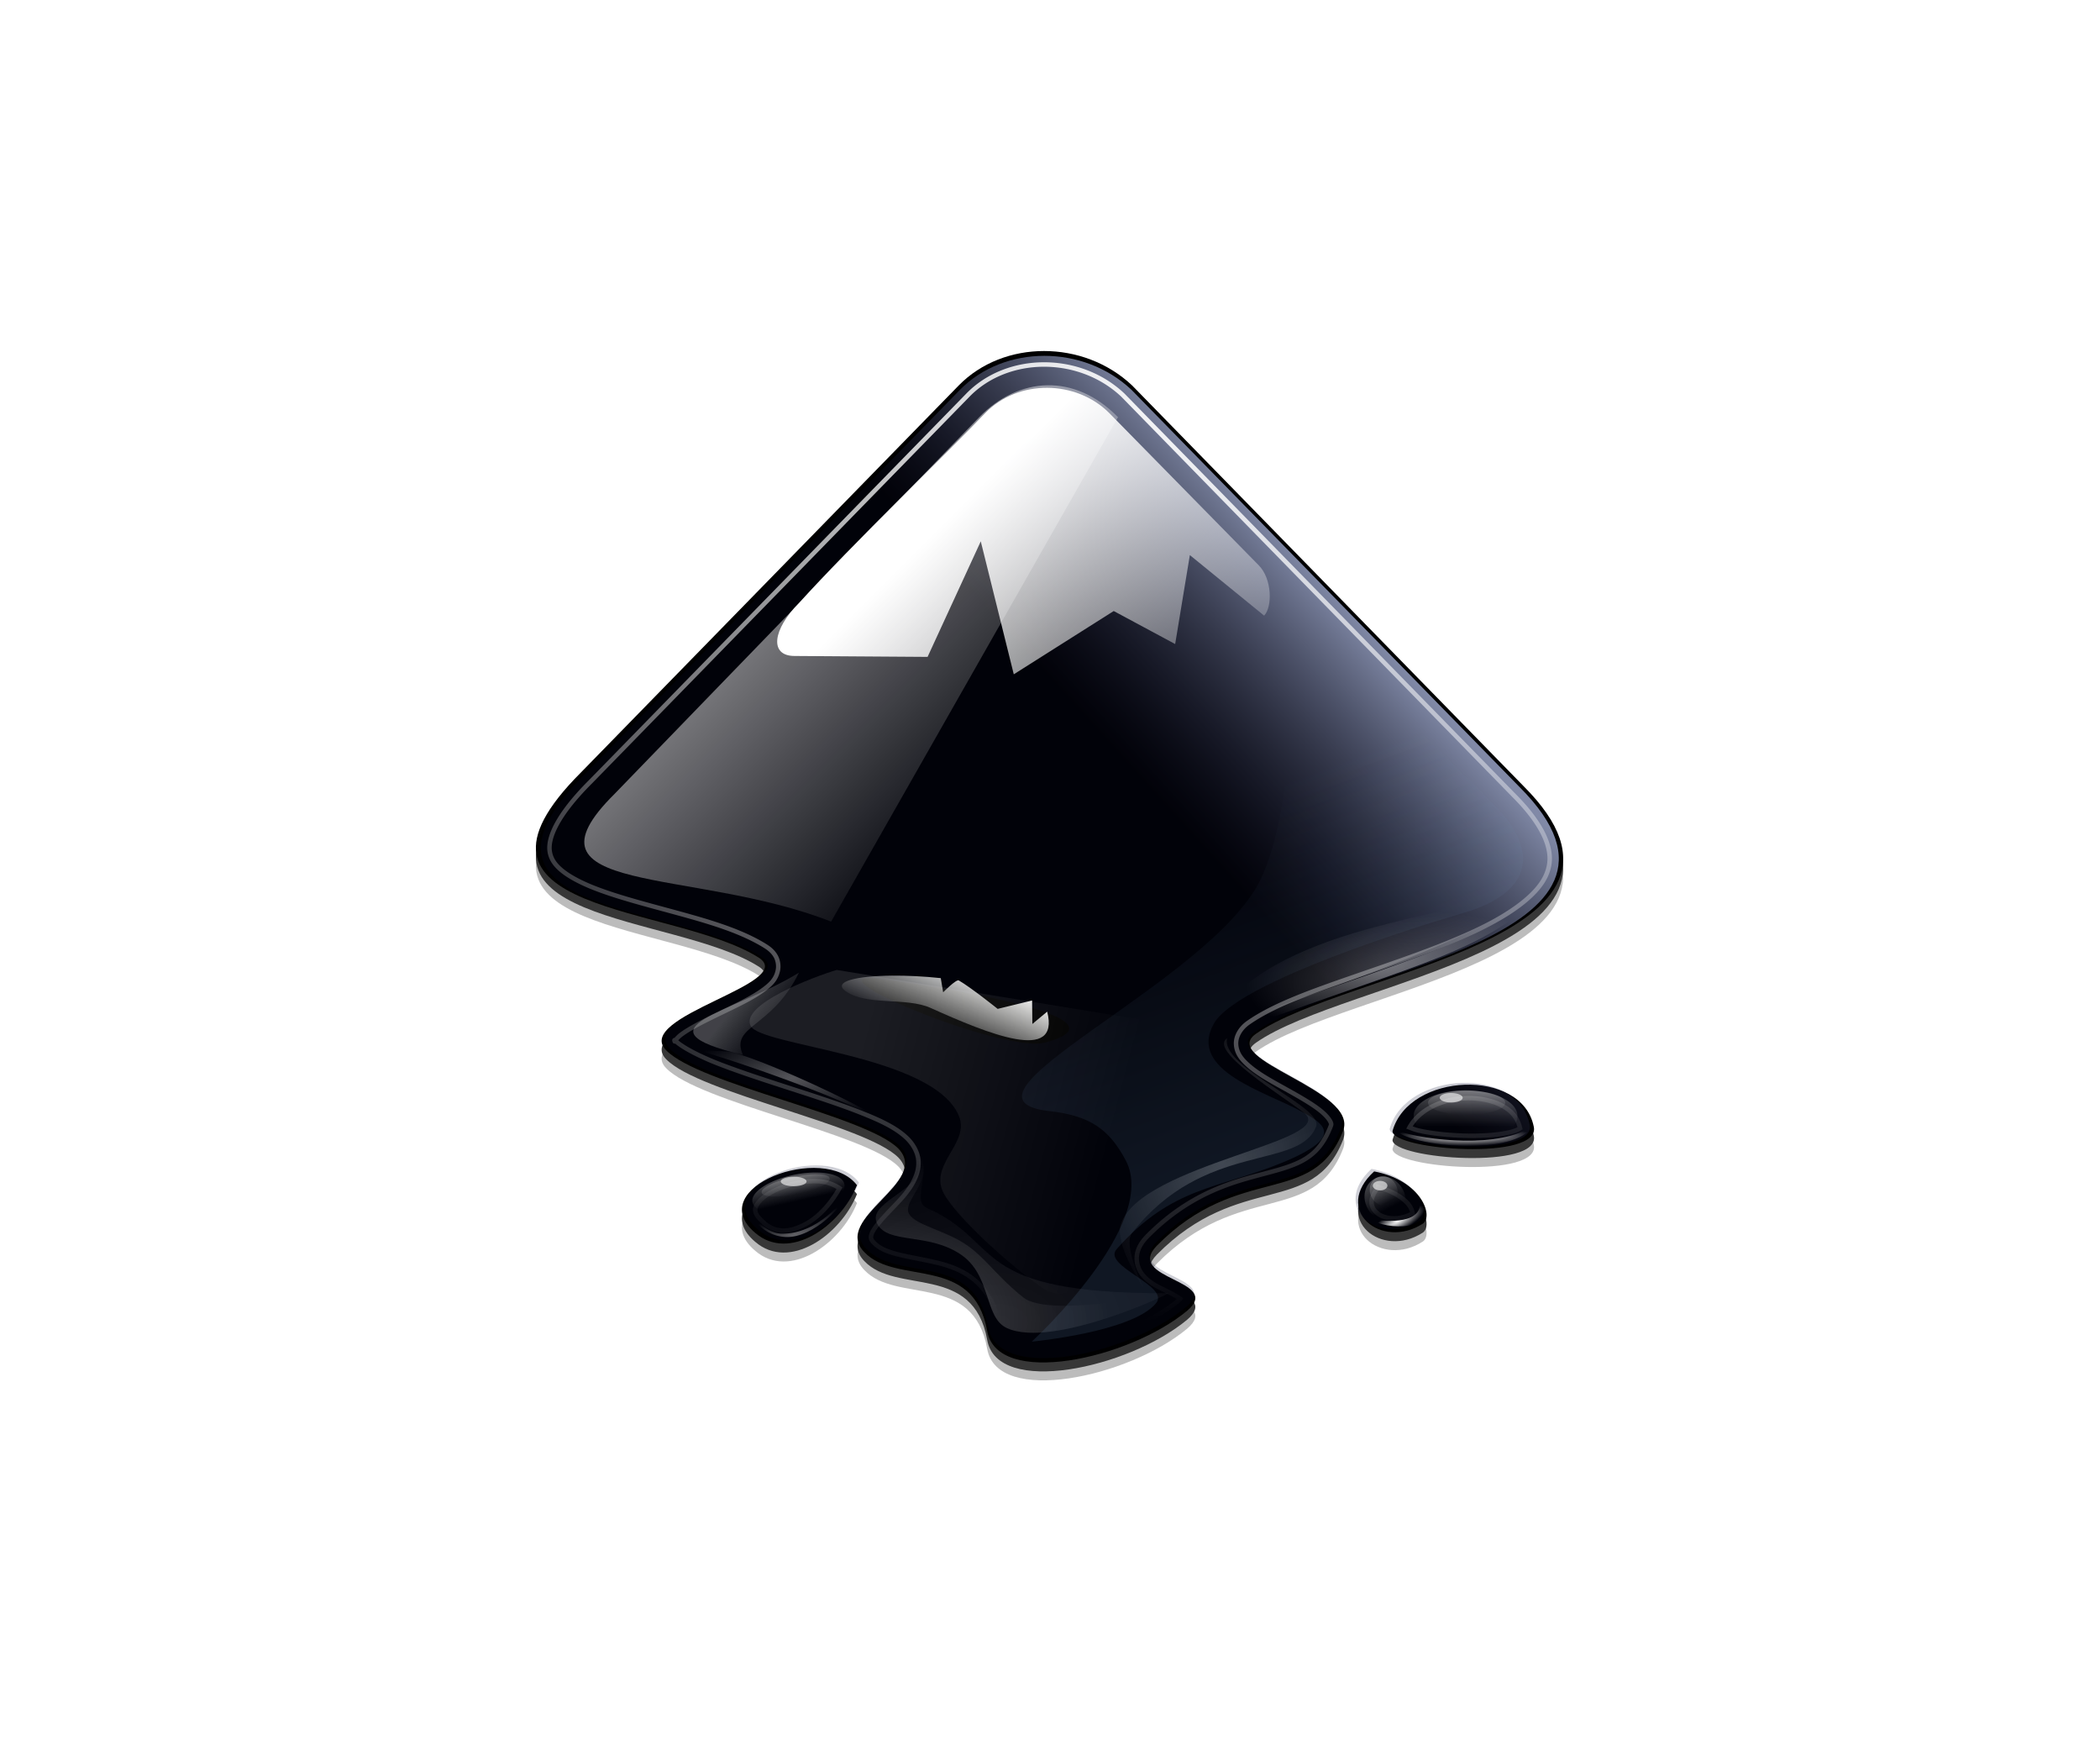 <svg xmlns:inkscape="http://www.inkscape.org/namespaces/inkscape" xmlns:sodipodi="http://sodipodi.sourceforge.net/DTD/sodipodi-0.dtd" xmlns:xlink="http://www.w3.org/1999/xlink" xmlns="http://www.w3.org/2000/svg" xmlns:svg="http://www.w3.org/2000/svg" width="120mm" height="100mm" viewBox="0 0 120 100" id="svg1" xml:space="preserve" inkscape:version="1.3 (0e150ed, 2023-07-21)" sodipodi:docname="Logo Design.svg"><defs id="defs1"><linearGradient id="a" gradientUnits="userSpaceOnUse"><stop style="stop-color:#fff;stop-opacity:1" offset="0" id="stop1"></stop><stop style="stop-color:#fff;stop-opacity:0" offset="1" id="stop2"></stop></linearGradient><linearGradient id="b" gradientUnits="userSpaceOnUse"><stop style="stop-color:#c0cdf9;stop-opacity:1" offset="0" id="stop3"></stop><stop style="stop-color:#07092d;stop-opacity:.288" offset="1" id="stop4"></stop></linearGradient><linearGradient x1="82.119" y1="20" x2="60" y2="40" id="t" xlink:href="#b" gradientUnits="userSpaceOnUse"></linearGradient><linearGradient x1="33" y1="35" x2="58" y2="60" id="u" xlink:href="#a" gradientUnits="userSpaceOnUse" gradientTransform="matrix(1.009,0,0,1.009,-0.389,-0.383)"></linearGradient><linearGradient x1="60" y1="20" x2="90" y2="50" id="v" xlink:href="#a" gradientUnits="userSpaceOnUse"></linearGradient><linearGradient x1="231.625" y1="195.188" x2="231.75" y2="201.5" id="A" xlink:href="#a" gradientUnits="userSpaceOnUse"></linearGradient><linearGradient x1="231.376" y1="195.621" x2="231.376" y2="200.071" id="B" xlink:href="#a" gradientUnits="userSpaceOnUse"></linearGradient><linearGradient id="j"><stop style="stop-color:#fff;stop-opacity:.33" offset="0" id="stop17"></stop><stop style="stop-color:#fff;stop-opacity:0" offset="1" id="stop18"></stop></linearGradient><linearGradient x1="95.5" y1="208.164" x2="153.5" y2="223.5" id="L" xlink:href="#a" gradientUnits="userSpaceOnUse"></linearGradient><linearGradient x1="57.225" y1="76.246" x2="53.632" y2="84.48" id="M" xlink:href="#n" gradientUnits="userSpaceOnUse" gradientTransform="matrix(0.885,0,0,0.885,5.177,9.229)"></linearGradient><linearGradient id="n"><stop style="stop-color:#eeeeec;stop-opacity:1" offset="0" id="stop25"></stop><stop style="stop-color:#eeeeec;stop-opacity:0" offset="1" id="stop26"></stop></linearGradient><linearGradient x1="73.712" y1="180.476" x2="82.754" y2="187.66" id="O" xlink:href="#a" gradientUnits="userSpaceOnUse" gradientTransform="matrix(0.493,0,0,0.493,-6,-9.723)"></linearGradient><linearGradient id="p"><stop style="stop-color:#729fcf;stop-opacity:1" offset="0" id="stop29"></stop><stop style="stop-color:#729fcf;stop-opacity:0" offset="1" id="stop30"></stop></linearGradient><linearGradient x1="180.813" y1="217.5" x2="153.7" y2="144.5" id="P" xlink:href="#p" gradientUnits="userSpaceOnUse" gradientTransform="translate(-130.166,-83.353)"></linearGradient><radialGradient cx="116.31" cy="250.897" r="30.6" fx="116.31" fy="250.897" id="w" xlink:href="#a" gradientUnits="userSpaceOnUse" gradientTransform="matrix(1.57,0,0,1.051,-75.5,-22.096)"></radialGradient><radialGradient cx="132.444" cy="251.994" r="30.6" fx="132.444" fy="251.994" id="x" xlink:href="#a" gradientUnits="userSpaceOnUse" gradientTransform="matrix(2.003,0,0,1.341,-132.875,-95.166)"></radialGradient><radialGradient cx="210.25" cy="168.5" r="34.25" fx="210.25" fy="168.5" id="y" xlink:href="#a" gradientUnits="userSpaceOnUse" gradientTransform="matrix(1,0,0,0.423,0,97.164)"></radialGradient><radialGradient cx="217.5" cy="182.082" r="34.25" fx="217.5" fy="182.082" id="z" xlink:href="#a" gradientUnits="userSpaceOnUse" gradientTransform="matrix(1,0,0,0.423,0,97.164)"></radialGradient><radialGradient cx="228.219" cy="204.832" r="14.094" fx="228.219" fy="204.832" id="C" xlink:href="#a" gradientUnits="userSpaceOnUse" gradientTransform="matrix(1,0,0,0.148,0,174.569)"></radialGradient><radialGradient cx="228.219" cy="204.832" r="14.094" fx="228.219" fy="204.832" id="F" xlink:href="#a" gradientUnits="userSpaceOnUse" gradientTransform="matrix(1,0,0,0.148,0,174.569)"></radialGradient><radialGradient cx="89.875" cy="187.869" r="22.75" fx="89.875" fy="187.869" id="G" xlink:href="#j" gradientUnits="userSpaceOnUse" gradientTransform="matrix(1,0,0,0.407,0,115.76)"></radialGradient><radialGradient cx="90.281" cy="230.836" r="10.469" fx="90.281" fy="230.836" id="J" xlink:href="#a" gradientUnits="userSpaceOnUse" gradientTransform="matrix(1.185,-0.328,0.123,0.443,-45.068,152.922)"></radialGradient><radialGradient cx="68.4" cy="21.226" r="54.783" fx="68.4" fy="21.226" id="K" xlink:href="#a" gradientUnits="userSpaceOnUse" gradientTransform="matrix(1.722,0,0,1.695,-49.395,-14.078)"></radialGradient><radialGradient cx="181.227" cy="214.551" r="22.466" fx="181.227" fy="214.551" id="N" xlink:href="#a" gradientUnits="userSpaceOnUse" gradientTransform="matrix(1.352,0,0,1.718,-63.706,-153.956)"></radialGradient><filter id="q" color-interpolation-filters="sRGB" x="-0.017" y="-0.018" width="1.035" height="1.035"></filter><filter id="r" color-interpolation-filters="sRGB" x="-0.075" y="-0.076" width="1.15" height="1.152"></filter><clipPath id="s"><use transform="translate(1.01e-6)" style="opacity:0.25;fill:#ffffff;fill-opacity:1" width="400" height="300" xlink:href="#d" id="use31"></use></clipPath><path d="M 54.1,12.5 12.9,54.7 C -2.7,70.3 23,69 32.3,74.9 36.6,77.7 18.5,81.3 22.2,85 c 3.6,3.7 21.7,7.1 25.3,10.7 3.6,3.7 -7.3,7.6 -3.7,11.3 3.5,3.7 11.9,0.2 13.4,8.6 1.1,6.2 15.4,3.1 21.8,-2.2 4,-3.4 -6.9,-3.4 -3.3,-7.1 9,-9.1 17,-4.1 20.3,-12.5 1.8,-4.5 -13.6,-7.7 -9.5,-10.6 9.8,-6.9 45.8,-10.4 29.2,-27 L 73,12.5 c -5.3,-5 -14,-5 -18.9,0 z m -9.9,64.7 c 0.9,0 30.8,4 19.3,7.1 -4.4,1.2 -24.6,-7.1 -19.3,-7.1 z m 57.2,16.6 c 0,2.1 16.3,3.3 15.4,-0.5 -1.3,-6.4 -13.6,-5.9 -15.4,0.5 z m -69.5,11.1 c 3.7,3.2 9.3,-0.7 11.1,-5.2 -3.6,-4.7 -16.9,0.3 -11.1,5.2 z m 67.5,-6.7 c -4.6,4.2 0.8,8.6 5.3,5.7 1.2,-0.8 -0.1,-4.7 -5.3,-5.7 z" id="d"></path><linearGradient inkscape:collect="always" xlink:href="#a" id="linearGradient2" gradientUnits="userSpaceOnUse" x1="231.625" y1="195.188" x2="231.75" y2="201.5"></linearGradient><linearGradient inkscape:collect="always" xlink:href="#a" id="linearGradient3" gradientUnits="userSpaceOnUse" x1="231.376" y1="195.621" x2="231.376" y2="200.071"></linearGradient><linearGradient inkscape:collect="always" xlink:href="#a" id="linearGradient4" gradientUnits="userSpaceOnUse" x1="231.625" y1="195.188" x2="231.75" y2="201.5"></linearGradient><linearGradient inkscape:collect="always" xlink:href="#a" id="linearGradient5" gradientUnits="userSpaceOnUse" x1="231.376" y1="195.621" x2="231.376" y2="200.071"></linearGradient></defs><g inkscape:label="Layer 1" inkscape:groupmode="layer" id="layer1" transform="translate(-0.339,-0.117)"><g id="g41" transform="translate(83.648,340.155)"><g transform="matrix(0.524,0,0,0.524,-56.871,-324.568)" style="display:inline;enable-background:new" id="g59"><g style="opacity:0.783" id="g32"><path d="m 54.1,12.988 -41.2,42.2 c -15.6,15.6 10.1,14.3 19.4,20.2 4.3,2.8 -13.8,6.4 -10.1,10.1 3.6,3.7 21.7,7.1 25.3,10.7 3.6,3.7 -7.3,7.6 -3.7,11.3 3.5,3.7 11.9,0.2 13.4,8.6 1.1,6.2 15.4,3.1 21.8,-2.2 4,-3.4 -6.9,-3.4 -3.3,-7.1 9,-9.1 17,-4.1 20.3,-12.5 1.8,-4.5 -13.6,-7.7 -9.5,-10.6 9.8,-6.9 45.8,-10.4 29.2,-27 l -42.7,-43.7 c -5.3,-5 -14,-5 -18.9,0 z m 47.3,81.3 c 0,2.1 16.3,3.3 15.4,-0.5 -1.3,-6.4 -13.6,-5.9 -15.4,0.5 z M 31.9,105.388 c 3.7,3.2 9.3,-0.7 11.1,-5.2 -3.6,-4.7 -16.9,0.3 -11.1,5.2 z m 67.5,-6.7 c -4.6,4.2 0.8,8.6 5.3,5.7 1.2,-0.8 -0.1,-4.7 -5.3,-5.7 z" style="fill:#000000;fill-opacity:1;filter:url(#q)" transform="translate(3.7e-7,0.488)" id="path31"></path><path d="m 54.1,13.965 -41.2,42.2 c -15.6,15.6 10.1,14.3 19.4,20.2 4.3,2.8 -13.8,6.4 -10.1,10.1 3.6,3.7 21.7,7.1 25.3,10.7 3.6,3.7 -7.3,7.6 -3.7,11.3 3.5,3.7 11.9,0.2 13.4,8.6 1.1,6.2 15.4,3.1 21.8,-2.2 4,-3.4 -6.9,-3.4 -3.3,-7.1 9,-9.1 17,-4.1 20.3,-12.5 1.8,-4.5 -13.6,-7.7 -9.5,-10.6 9.8,-6.9 45.8,-10.4 29.2,-27 l -42.7,-43.7 c -5.3,-5 -14,-5 -18.9,0 z m 47.3,81.3 c 0,2.1 16.3,3.3 15.4,-0.5 -1.3,-6.4 -13.6,-5.9 -15.4,0.5 z M 31.9,106.365 c 3.7,3.2 9.3,-0.7 11.1,-5.2 -3.6,-4.7 -16.9,0.3 -11.1,5.2 z m 67.5,-6.7 c -4.6,4.2 0.8,8.6 5.3,5.7 1.2,-0.8 -0.1,-4.7 -5.3,-5.7 z" style="opacity:0.576;fill:#000000;fill-opacity:1;filter:url(#r)" transform="translate(3.7e-7,0.488)" id="path32"></path></g><path d="M 54.1,12.5 12.9,54.7 C -2.7,70.3 23,69 32.3,74.9 36.6,77.7 18.5,81.3 22.2,85 c 3.6,3.7 21.7,7.1 25.3,10.7 3.6,3.7 -7.3,7.6 -3.7,11.3 3.5,3.7 11.9,0.2 13.4,8.6 1.1,6.2 15.4,3.1 21.8,-2.2 4,-3.4 -6.9,-3.4 -3.3,-7.1 9,-9.1 17,-4.1 20.3,-12.5 1.8,-4.5 -13.6,-7.7 -9.5,-10.6 9.8,-6.9 45.8,-10.4 29.2,-27 L 73,12.5 c -5.3,-5 -14,-5 -18.9,0 z m 47.3,81.3 c 0,2.1 16.3,3.3 15.4,-0.5 -1.3,-6.4 -13.6,-5.9 -15.4,0.5 z m -69.5,11.1 c 3.7,3.2 9.3,-0.7 11.1,-5.2 -3.6,-4.7 -16.9,0.3 -11.1,5.2 z m 67.5,-6.7 c -4.6,4.2 0.8,8.6 5.3,5.7 1.2,-0.8 -0.1,-4.7 -5.3,-5.7 z" style="fill:#000000;fill-opacity:1" id="path33"></path><path d="M 54.1,12.5 12.9,54.7 C -2.7,70.3 23,69 32.3,74.9 36.6,77.7 18.5,81.3 22.2,85 c 3.6,3.7 21.7,7.1 25.3,10.7 3.6,3.7 -7.3,7.6 -3.7,11.3 3.5,3.7 11.9,0.2 13.4,8.6 1.1,6.2 15.4,3.1 21.8,-2.2 4,-3.4 -6.9,-3.4 -3.3,-7.1 9,-9.1 17,-4.1 20.3,-12.5 1.8,-4.5 -13.6,-7.7 -9.5,-10.6 9.8,-6.9 45.8,-10.4 29.2,-27 L 73,12.5 c -5.3,-5 -14,-5 -18.9,0 z m 47.3,81.3 c 0,2.1 16.3,3.3 15.4,-0.5 -1.3,-6.4 -13.6,-5.9 -15.4,0.5 z m -69.5,11.1 c 3.7,3.2 9.3,-0.7 11.1,-5.2 -3.6,-4.7 -16.9,0.3 -11.1,5.2 z m 67.5,-6.7 c -4.6,4.2 0.8,8.6 5.3,5.7 1.2,-0.8 -0.1,-4.7 -5.3,-5.7 z" style="fill:none" id="path34"></path><use transform="matrix(0.991,0,0,0.991,0.605,0.604)" clip-path="url(#s)" style="opacity:0.67;fill:url(#t);filter:url(#filter8490-0)" width="400" height="300" xlink:href="#d" id="use34"></use><path d="M 16.565,57.039 C 5.363,68.14 25.042,65.012 40.18,70.966 L 71.465,15.966 c -4.743,-4.844 -10.798,-4.44 -15.138,0 z" style="opacity:0.505;fill:url(#u);stroke:none" id="path35"></path><path d="m 70.5,15.5 16.3,16.6 c 1.5,1.5 1.5,4.6 0.6,5.5 L 79.3,31 77.7,40.7 71,37.1 60.1,44 56.5,29.5 50.7,42.1 36.2,42 c -2.8,0 -2.4,-2.9 0.5,-5.8 5.7,-6.3 16.8,-17 20.3,-20.7 3.6,-3.7 9.9,-3.6 13.5,0 z" style="fill:url(#v)" id="path36"></path><path d="m 113,203.5 c 0,0 3.34,5.101 3,7.5 -0.668,4.709 -10.809,7.058 -8.562,11.25 2.22,4.141 10.221,1.794 16.938,6.125 6.688,4.312 4.889,13.101 9.75,15.312 9.479,4.312 34.375,-7.438 33.125,-7.188 -1.25,0.25 -24.57,5.095 -29.82,0.845 -5.986,-4.846 -7.702,-8.23 -12.117,-11.095 -4.138,-2.685 -9.95,-3.78 -11.302,-5.979 -1.353,-2.198 2.709,-5.035 2.99,-9.271 0.169,-2.544 -4,-7.5 -4,-7.5 z" transform="matrix(0.53,0,0,0.53,-11.722,-13.864)" style="opacity:0.217;fill:url(#w);fill-opacity:1;fill-rule:evenodd;stroke:none" id="path37"></path><path d="m 113,203.5 c 0,0 3.34,5.101 3,7.5 -0.668,4.709 -10.809,7.058 -8.562,11.25 2.22,4.141 10.221,1.794 16.938,6.125 6.688,4.312 4.889,13.101 9.75,15.312 9.479,4.312 34.375,-7.438 33.125,-7.188 -41.34,0.157 -33.625,-10.495 -49.562,-17.5 -2.303,-1.012 -0.968,-3.763 -0.688,-8 0.169,-2.544 -4,-7.5 -4,-7.5 z" transform="matrix(0.53,0,0,0.53,-11.722,-13.864)" style="opacity:0.276;fill:url(#x);fill-opacity:1;fill-rule:evenodd;stroke:none;filter:url(#filter8732-3)" id="path38"></path><path d="M 183.25,181.75 C 220.354,168.095 232.274,166.219 244.5,154 230.339,165.954 200.402,172.366 176,183 Z" transform="matrix(0.53,0,0,0.53,-11.722,-13.864)" style="opacity:0.453;fill:url(#y);fill-opacity:1;fill-rule:evenodd;stroke:none" id="path39"></path><path d="m 183.25,181.75 c 61.104,-21.655 50.774,-21.531 61.25,-27.75 -19.428,7.437 -55.734,8.23 -68.5,29 z" transform="matrix(0.53,0,0,0.53,-11.722,-14.791)" style="opacity:0.512;fill:url(#z);fill-opacity:1;fill-rule:evenodd;stroke:none;filter:url(#filter8764-9)" id="path40"></path><path d="m 237.875,199.062 a 7.938,2.438 0 1 1 -15.875,0 7.938,2.438 0 1 1 15.875,0 z" transform="matrix(0.53,0,0,0.53,-12.384,-14.791)" style="display:inline;overflow:visible;visibility:visible;opacity:0.286;fill:url(#linearGradient2);fill-opacity:1;fill-rule:nonzero;stroke:none;stroke-width:1;marker:none;enable-background:accumulate" id="path41"></path><path d="m 237.875,199.062 a 7.938,2.438 0 1 1 -15.875,0 7.938,2.438 0 1 1 15.875,0 z" transform="matrix(0.713,0,0,1.141,-54.578,-134.955)" style="display:inline;overflow:visible;visibility:visible;opacity:0.621;fill:url(#linearGradient3);fill-opacity:1;fill-rule:nonzero;stroke:none;stroke-width:1;marker:none;filter:url(#filter8906-3);enable-background:accumulate" id="path42"></path><path d="m 214.125,203.75 c 3.769,3.484 24.756,5.272 28.188,-1 -6.737,4.784 -21.717,3.103 -28.188,1 z" transform="matrix(0.53,0,0,0.53,-11.722,-14.239)" style="fill:url(#C);fill-opacity:1;fill-rule:evenodd;stroke:none;filter:url(#filter8980-1)" id="path43"></path><path d="m 236.446,199.062 a 6.508,3.082 0 1 1 -13.017,0 6.508,3.082 0 1 1 13.017,0 z" transform="matrix(0.204,-0.104,0.24,0.472,5.755,30.287)" style="display:inline;overflow:visible;visibility:visible;opacity:0.286;fill:url(#linearGradient4);fill-opacity:1;fill-rule:nonzero;stroke:none;stroke-width:1;marker:none;enable-background:accumulate" id="path44"></path><path d="m 236.993,199.062 a 7.056,2.14 0 1 1 -14.111,0 7.056,2.14 0 1 1 14.111,0 z" transform="matrix(0.275,-0.139,0.516,1.017,-65.353,-69.301)" style="display:inline;overflow:visible;visibility:visible;opacity:0.621;fill:url(#linearGradient5);fill-opacity:1;fill-rule:nonzero;stroke:none;stroke-width:1;marker:none;filter:url(#filter8906-3);enable-background:accumulate" id="path45"></path><path d="m 217.058,201.94 c 3.769,3.484 26.971,8.911 25.255,0.81 -3.317,5.323 -18.784,1.293 -25.255,-0.81 z" transform="matrix(0.204,-0.104,0.24,0.472,6.26,30.65)" style="fill:url(#F);fill-opacity:1;fill-rule:evenodd;stroke:none;filter:url(#filter8980-1)" id="path46"></path><path d="m 68.25,186 c 0,-0.621 38.846,11.839 45.5,18.5 -5.471,-5.339 -33.16,-17.616 -37.375,-17.75 -4.215,-0.134 -7.625,-0.5 -8.125,-0.75 z" transform="matrix(0.53,0,0,0.53,-11.722,-13.864)" style="fill:url(#G);fill-opacity:1;fill-rule:evenodd;stroke:none" id="path47"></path><path d="m 237.875,199.062 a 7.938,2.438 0 1 1 -15.875,0 7.938,2.438 0 1 1 15.875,0 z" transform="matrix(0.466,-0.102,0.124,0.369,-95.518,49.727)" style="display:inline;overflow:visible;visibility:visible;opacity:0.286;fill:url(#A);fill-opacity:1;fill-rule:nonzero;stroke:none;stroke-width:1;marker:none;enable-background:accumulate" id="path48"></path><path d="m 237.875,199.062 a 7.938,2.438 0 1 1 -15.875,0 7.938,2.438 0 1 1 15.875,0 z" transform="matrix(0.627,-0.138,0.267,0.794,-160.706,-25.755)" style="display:inline;overflow:visible;visibility:visible;opacity:0.621;fill:url(#B);fill-opacity:1;fill-rule:nonzero;stroke:none;stroke-width:1;marker:none;filter:url(#filter8906-3);enable-background:accumulate" id="path49"></path><path d="m 80.5,220.062 c 0,0 2.103,5.651 7.875,5.938 5.839,0.29 12.503,-7.007 13.062,-9.625 -1,2.25 -6.59,9.033 -13.812,8.938 -4.1,-0.054 -7.125,-5.25 -7.125,-5.25 z" transform="matrix(0.53,0,0,0.53,-11.623,-14.427)" style="opacity:0.616;fill:url(#J);fill-opacity:1;fill-rule:evenodd;stroke:none;filter:url(#filter9068-2)" id="path50"></path><path d="m 63.406,10.219 c -3.098,0 -6.135,1.122 -8.281,3.312 l -41.188,42.188 c -3.766,3.766 -4.67,6.231 -4.438,7.625 0.116,0.697 0.459,1.303 1.188,1.938 0.729,0.634 1.831,1.256 3.156,1.812 2.65,1.112 6.218,2.008 9.719,2.969 3.501,0.961 6.93,1.975 9.531,3.625 0.397,0.258 0.769,0.576 1.031,1.031 0.262,0.455 0.354,1.056 0.25,1.562 -0.208,1.013 -0.832,1.547 -1.469,2.031 -1.273,0.969 -3.023,1.773 -4.781,2.625 -1.758,0.852 -3.525,1.723 -4.406,2.438 -0.441,0.357 -0.6,0.678 -0.594,0.656 0.006,-0.022 -0.117,-0.273 0.094,-0.062 0.552,0.567 2.274,1.538 4.469,2.406 2.195,0.868 4.881,1.746 7.594,2.625 2.713,0.879 5.457,1.75 7.781,2.656 2.324,0.906 4.218,1.749 5.469,3 0.623,0.64 1.063,1.436 1.156,2.25 0.094,0.814 -0.127,1.578 -0.438,2.219 -0.621,1.281 -1.62,2.267 -2.531,3.219 -0.911,0.952 -1.736,1.86 -2.031,2.469 -0.148,0.304 -0.17,0.502 -0.156,0.625 0.014,0.123 0.035,0.246 0.312,0.531 A 1.457,1.457 0 0 1 44.875,106 c 1.194,1.262 3.787,1.439 6.719,2.125 1.466,0.343 2.999,0.862 4.312,2 1.314,1.138 2.299,2.871 2.719,5.219 0.176,0.995 0.703,1.479 1.969,1.875 1.266,0.396 3.194,0.466 5.312,0.156 4.236,-0.619 9.26,-2.695 12.156,-5.094 0.18,-0.153 0.13,-0.113 0.188,-0.188 -0.195,-0.139 -0.652,-0.437 -1.406,-0.812 -0.892,-0.444 -1.945,-0.86 -2.75,-1.875 -0.403,-0.508 -0.68,-1.309 -0.562,-2.094 0.117,-0.784 0.547,-1.437 1.125,-2.031 4.746,-4.798 9.422,-5.944 12.938,-6.875 1.758,-0.465 3.229,-0.891 4.344,-1.594 1.114,-0.703 1.985,-1.664 2.719,-3.531 0.081,-0.202 0.079,-0.261 -0.031,-0.5 C 94.515,92.542 94.221,92.16 93.75,91.75 92.809,90.931 91.24,90.051 89.688,89.188 88.135,88.324 86.627,87.519 85.531,86.5 84.983,85.99 84.409,85.348 84.344,84.375 84.278,83.402 84.916,82.523 85.656,82 88.402,80.067 92.553,78.595 97.062,77.031 101.572,75.467 106.424,73.849 110.375,72 c 3.951,-1.849 6.857,-3.979 7.781,-6.125 0.462,-1.073 0.547,-2.159 0.062,-3.562 -0.484,-1.404 -1.59,-3.121 -3.562,-5.094 L 72,13.562 c -0.011,-0.01 -0.021,-0.021 -0.031,-0.031 -2.358,-2.208 -5.478,-3.312 -8.562,-3.312 z m 45.938,80 c -2.635,0.095 -5.06,1.301 -6.094,3.188 0.294,0.111 0.558,0.235 1.031,0.344 1.376,0.316 3.295,0.521 5.188,0.562 1.892,0.042 3.784,-0.117 4.938,-0.438 0.505,-0.14 0.772,-0.282 0.906,-0.375 -0.256,-1.091 -0.865,-1.862 -1.906,-2.438 -1.079,-0.596 -2.557,-0.898 -4.062,-0.844 z m -70.5,9.062 c -2.09,-0.145 -4.717,0.687 -6,1.719 -0.642,0.516 -0.913,0.994 -0.938,1.312 -0.024,0.318 0.077,0.742 0.938,1.469 a 1.457,1.457 0 0 1 0,0.031 c 1.353,1.17 2.882,1.048 4.625,0.094 1.461,-0.8 2.757,-2.301 3.625,-3.875 -0.585,-0.377 -1.285,-0.683 -2.25,-0.75 z m 61,0.625 c -0.447,0.569 -0.691,1.098 -0.719,1.469 -0.038,0.512 0.107,0.907 0.5,1.281 0.737,0.701 2.339,1.003 3.969,0.125 -0.032,-0.189 -0.093,-0.476 -0.344,-0.844 -0.5,-0.734 -1.669,-1.525 -3.406,-2.031 z" style="fill:none;stroke:url(#K);stroke-width:0.488;stroke-miterlimit:4;stroke-dasharray:none;stroke-opacity:1;filter:url(#filter9298-4)" id="path51"></path><path d="m 95.5,172 c -5.091,1.502 -21.592,7.737 -19.25,12.5 2.244,4.563 40.611,6.401 46.5,20 2.568,5.93 -5.892,10.403 -3.75,16.5 1.65,4.695 14.412,16.491 22.486,22.068 6.333,4.374 14.651,-3.522 11.264,-10.068 -5.396,-10.428 18.443,-23.199 29.25,-29 6.305,-3.384 -13,-20 -13,-20 z" transform="matrix(0.488,0,0,0.488,-5.81,-7.704)" style="opacity:0.325;fill:url(#L);fill-opacity:1;fill-rule:evenodd;stroke:none;filter:url(#filter5983-8)" id="path52"></path><path d="m 41.742,78.533 c 2.232,1.639 6.637,0.651 9.282,1.842 6.35,2.859 14.155,6.045 12.719,0.405 l -1.616,1.342 -0.032,-2.558 -3.752,0.916 c 0,0 -2.906,-2.333 -4.239,-3.102 -0.278,-0.161 -1.708,1.293 -1.708,1.293 l -0.257,-1.544 c -1.857,-0.198 -3.696,-0.285 -5.315,-0.272 -3.881,0.031 -6.499,0.638 -5.083,1.678 z" style="fill:url(#M);fill-opacity:1;fill-rule:evenodd;stroke:none" id="path53"></path><path d="m 182.75,187.25 c -1.76,6.478 21.628,15.28 19.875,19.75 -3.859,9.842 -24.976,3.138 -41.125,23.75 -2.313,2.953 3.25,13.5 2.5,12.25 -0.75,-1.25 -6.465,-9.963 -5,-14.25 4.594,-13.445 49.013,-18.457 40.875,-24.875 -4.68,-3.691 -21.505,-13.887 -17.125,-16.625 z" transform="matrix(0.488,0,0,0.488,-5.81,-7.704)" style="opacity:0.478;fill:url(#N);fill-opacity:1;fill-rule:evenodd;stroke:none;filter:url(#filter5845-5)" id="path54"></path><path d="m 236.5,201.188 a 2.562,1.062 0 1 1 -5.125,0 2.562,1.062 0 1 1 5.125,0 z" transform="matrix(0.488,0,0,0.488,-6.36,-8.009)" style="display:inline;overflow:visible;visibility:visible;opacity:0.586;fill:#ffffff;fill-opacity:1;fill-rule:nonzero;stroke:none;stroke-width:1;marker:none;enable-background:accumulate" id="path55"></path><path d="m 236.5,201.188 a 2.562,1.062 0 1 1 -5.125,0 2.562,1.062 0 1 1 5.125,0 z" transform="matrix(0.31,0,0,0.488,27.528,1.574)" style="display:inline;overflow:visible;visibility:visible;opacity:0.586;fill:#ffffff;fill-opacity:1;fill-rule:nonzero;stroke:none;stroke-width:1;marker:none;enable-background:accumulate" id="path56"></path><path d="m 236.5,201.188 a 2.562,1.062 0 1 1 -5.125,0 2.562,1.062 0 1 1 5.125,0 z" transform="matrix(0.548,0,0,0.488,-92.102,1.116)" style="display:inline;overflow:visible;visibility:visible;opacity:0.586;fill:#ffffff;fill-opacity:1;fill-rule:nonzero;stroke:none;stroke-width:1;marker:none;enable-background:accumulate" id="path57"></path><path d="m 36.672,76.529 c -7.153,4.424 -18.274,6.034 -6.104,8.973 -1.45,-3.228 3.139,-2.872 6.104,-8.973 z" style="display:inline;overflow:visible;visibility:visible;opacity:0.251;fill:url(#O);fill-opacity:1;fill-rule:nonzero;stroke:none;stroke-width:2.048;marker:none;enable-background:accumulate" id="path58"></path><path d="m 8.834,171.647 c 0,0 22.592,-2.128 27.818,-8.646 3.058,-3.814 -12.151,-8.264 -8.868,-12 12.35,-14.054 22.731,-13.467 37.05,-19.354 14.319,-5.886 9.035,-8.769 4.404,-11.354 -7.933,-4.426 -25.587,-9.142 -19.747,-19.646 5.877,-10.57 57.343,-25.25 57.343,-25.25 15.596,-5.328 13.639,-14.964 6,-23 l -46,-45.75 c 0,0 2.283,43.389 -7,62 -11.472,22.999 -72.544,48.662 -47,51.5 9,1 13.321,4.071 17,11 7.576,14.269 -21,40.5 -21,40.5 z" transform="matrix(0.488,0,0,0.488,57.75,32.997)" style="color:#000000;display:inline;overflow:visible;visibility:visible;opacity:0.363;fill:url(#P);fill-opacity:1;fill-rule:nonzero;stroke:none;stroke-width:2;marker:none;filter:url(#filter10997-7-2);enable-background:accumulate" id="path59"></path></g><rect style="fill:none;fill-opacity:1;stroke:#ffffff;stroke-width:0.342;stroke-linecap:square;paint-order:markers stroke fill" id="rect31" width="119.658" height="99.658" x="-83.138" y="-339.867"></rect></g></g><style id="style833" type="text/css">
	.st0{fill:#83B9F5;}
	.st1{fill:#F38577;}
	.st2{fill:#527EB2;}
</style></svg>